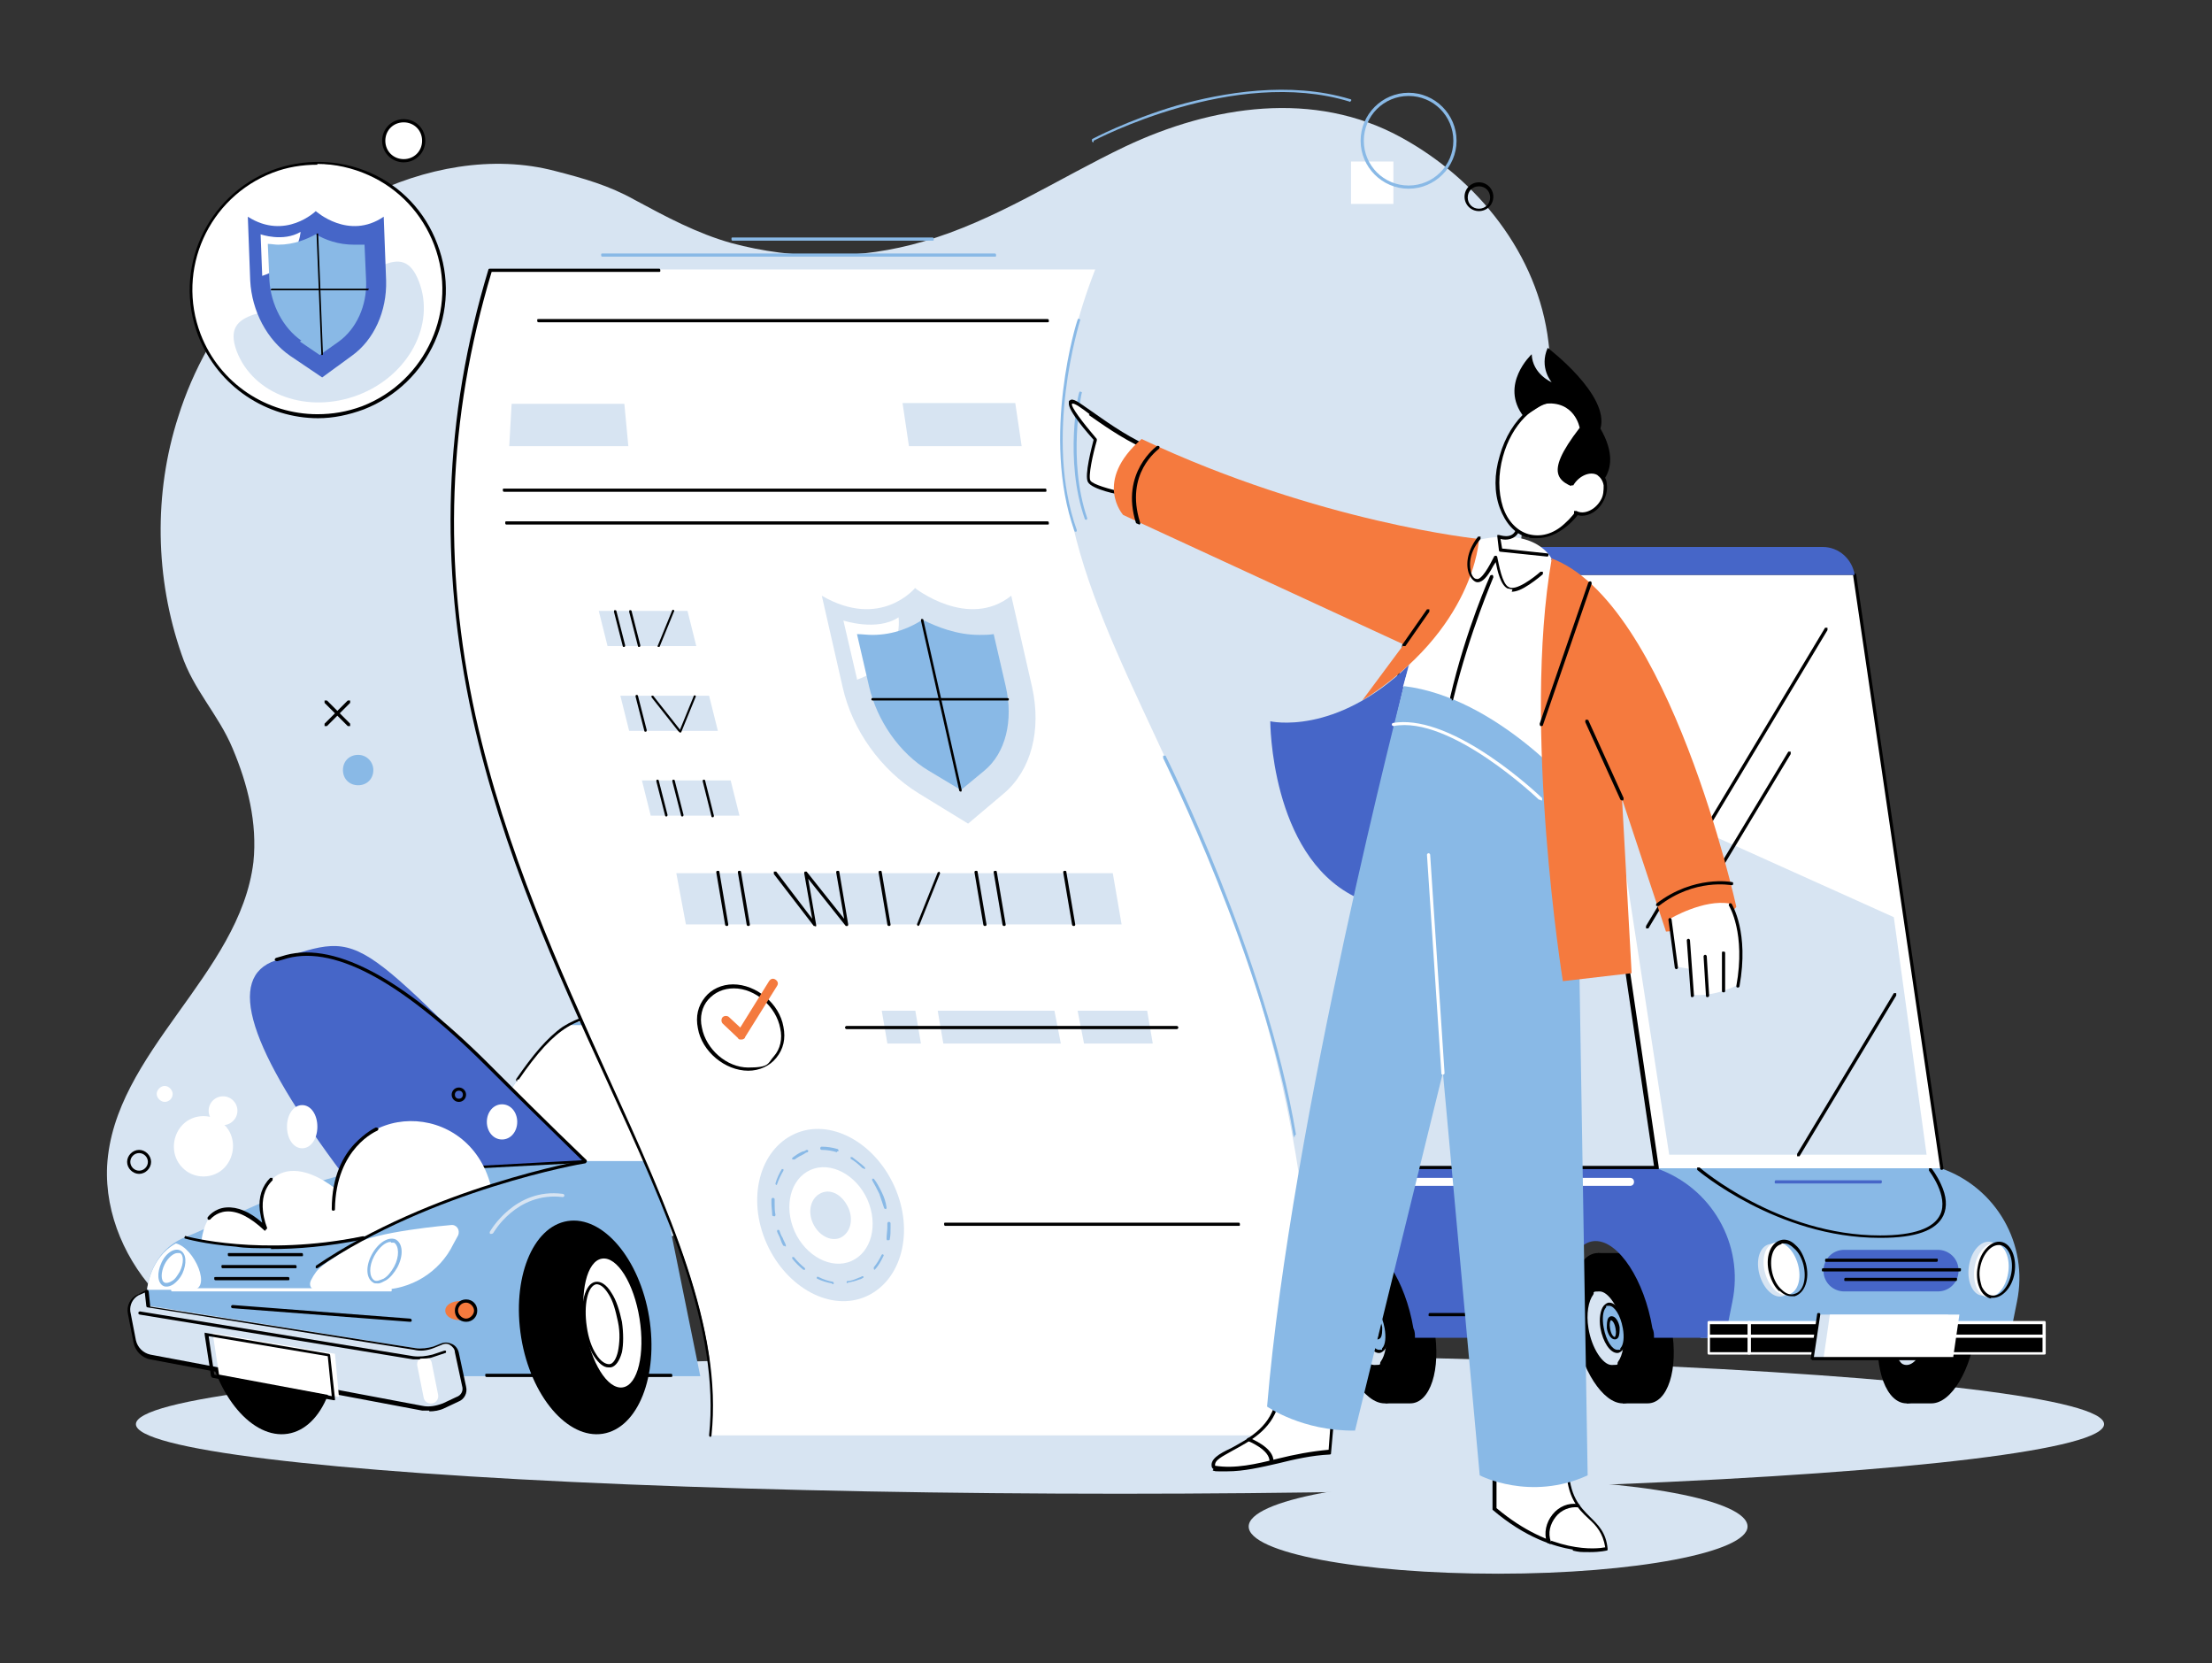 <?xml version="1.0" encoding="UTF-8"?>
<svg xmlns="http://www.w3.org/2000/svg" id="_1" data-name="1" version="1.1" viewBox="0 0 276.7 208">
  <rect x="0" y="0" width="276.7" height="208" fill="#333333" stroke="none"/>
  <defs>
    <style>
      .cls-1 {
        fill: #f47a3e;
      }

      .cls-1, .cls-2, .cls-3, .cls-4, .cls-5, .cls-6, .cls-7, .cls-8 {
        stroke-width: 0px;
      }

      .cls-2 {
        fill: none;
      }

      .cls-3 {
        fill: #89b9e6;
      }

      .cls-4 {
        fill: #f57a3e;
      }

      .cls-5 {
        fill: #000;
      }

      .cls-6 {
        fill: #d7e4f2;
      }

      .cls-7 {
        fill: #fff;
      }

      .cls-9 {
        display: none;
      }

      .cls-8 {
        fill: #4666c8;
      }
    </style>
  </defs>
  <g id="_23" data-name="23">
    <rect class="cls-2" width="276.7" height="208"></rect>
    <g>
      <ellipse class="cls-6" cx="140.1" cy="178.1" rx="123.1" ry="8.7"></ellipse>
      <path class="cls-6" d="M218.6,190.9c0,3.2-14,5.9-31.2,5.9s-31.2-2.6-31.2-5.9,14-5.9,31.2-5.9,31.2,2.6,31.2,5.9Z"></path>
    </g>
    <path class="cls-6" d="M191.9,135.6c4-9.7,5-22.1,3-32.3-1.2-6-3-11.8-4.1-17.8-1.3-7.4-1.2-15,.1-22.3.7-3.8,2.2-7.3,3-11,.7-2.9.1-6.5-.2-9.4-1.3-11-8.9-20.4-18.4-25.6-10.9-6-23.7-4-34.5,1.1-8.4,4-16.3,9.3-25.3,11.9-7.8,2.3-16.2,2.3-24,.2-4.3-1.2-8.2-3.3-12.1-5.4-3.2-1.8-6.4-2.7-9.9-3.6-7.9-2.1-16.5-.4-23.7,3.2-11.1,5.6-19.8,15.7-23.5,27.5-3.1,9.6-2.9,20.2.4,29.7,1.5,4.5,4.6,7.5,6.4,11.8,1.9,4.5,3.1,9.3,2.6,14.2-1.7,14.1-17.5,23.8-18.3,38-.3,6.1,2.4,12.1,6.6,16.4,8.8,9.1,22.8,8.6,33.9,4.9,7.6-2.5,14.7-6.3,22-9.4,14.4-6.1,30-9.3,45.6-9.7,7.9-.2,15.9.3,23.7,1.6,8.2,1.3,15.6,3.1,24,1.9,9.5-1.4,18.8-6.7,22.5-15.8Z"></path>
    <g>
      <g>
        <g>
          <path class="cls-7" d="M54.5,30.6c-3.1-8.2-12.3-12.2-20.4-9.1s-12.2,12.3-9.1,20.4c3.1,8.2,12.3,12.2,20.4,9.1,8.2-3.1,12.2-12.3,9.1-20.4Z"></path>
          <path class="cls-5" d="M39.8,52.3c-6.4,0-12.5-3.9-15-10.3-3.2-8.3,1-17.5,9.2-20.7,4-1.5,8.4-1.4,12.3.3,3.9,1.7,6.9,4.9,8.4,8.9,3.2,8.3-1,17.5-9.2,20.7-1.9.7-3.8,1.1-5.7,1.1ZM39.7,20.6c-1.9,0-3.8.3-5.6,1-8,3.1-12.1,12.1-9,20.2,2.4,6.2,8.3,10,14.6,10,1.9,0,3.7-.3,5.6-1,8-3.1,12.1-12.1,9-20.2-1.5-3.9-4.4-7-8.2-8.7-2-.9-4.2-1.4-6.4-1.4Z"></path>
        </g>
        <path class="cls-6" d="M52.4,35.2c-2.1-5.5-6-.5-12.3,1.9-6.3,2.4-12.5,1.3-10.5,6.8,2.1,5.5,8.9,7.9,15.2,5.5,6.3-2.4,9.7-8.8,7.6-14.2Z"></path>
        <g>
          <path class="cls-8" d="M39.5,26.4s-3.8,3.7-8.5.7l.3,8c.2,3.8,2.1,7.4,5,9.4l4,2.7,3.7-2.7c2.8-2,4.4-5.6,4.3-9.4l-.3-8c-4.4,3-8.5-.7-8.5-.7Z"></path>
          <path class="cls-7" d="M32.8,34.5l-.2-5.2s2.8,1,5-.3c0,0-.2,4-4.8,5.5Z"></path>
          <path class="cls-3" d="M37.7,42.6c-2.3-1.6-3.8-4.5-4-7.5l-.2-4.6c.4,0,.9.1,1.3.1h0c2,0,3.6-.7,4.7-1.3,1.2.7,2.8,1.3,4.8,1.3.4,0,.9,0,1.3,0l.2,4.6c.1,3-1.2,5.9-3.4,7.5l-2.4,1.7-2.5-1.7Z"></path>
          <path class="cls-5" d="M40.2,44.4c0,0,0,0,0,0l-.6-15.1c0,0,0-.1.1-.1,0,0,.1,0,.1,0l.6,15.1c0,0,0,.1-.1.1,0,0,0,0,0,0Z"></path>
          <path class="cls-5" d="M46,36.3h-12.1c0,0-.1,0,0-.1,0,0,0-.1.1-.1h12.1c0,0,.1,0,0,.1,0,0,0,.1-.1.1Z"></path>
        </g>
      </g>
      <g>
        <rect class="cls-7" x="169" y="20.2" width="5.3" height="5.3"></rect>
        <g>
          <path class="cls-5" d="M40.7,90.8c0,0-.1,0-.1,0,0,0,0-.2,0-.3l2.9-2.9c0,0,.2,0,.3,0,0,0,0,.2,0,.3l-2.9,2.9s0,0-.1,0Z"></path>
          <path class="cls-5" d="M43.6,90.8c0,0-.1,0-.1,0l-2.9-2.9c0,0,0-.2,0-.3,0,0,.2,0,.3,0l2.9,2.9c0,0,0,.2,0,.3,0,0,0,0-.1,0Z"></path>
        </g>
        <path class="cls-3" d="M176.2,23.6c-3.3,0-6-2.7-6-6s2.7-6,6-6,6,2.7,6,6-2.7,6-6,6ZM176.2,12c-3.1,0-5.6,2.5-5.6,5.6s2.5,5.6,5.6,5.6,5.6-2.5,5.6-5.6-2.5-5.6-5.6-5.6Z"></path>
        <path class="cls-5" d="M185,26.4c-1,0-1.8-.8-1.8-1.8s.8-1.8,1.8-1.8,1.8.8,1.8,1.8-.8,1.8-1.8,1.8ZM185,23.3c-.8,0-1.4.6-1.4,1.4s.6,1.4,1.4,1.4,1.4-.6,1.4-1.4-.6-1.4-1.4-1.4Z"></path>
        <path class="cls-3" d="M46.7,96.3c0-1-.8-1.9-1.9-1.9s-1.9.8-1.9,1.9.8,1.9,1.9,1.9,1.9-.8,1.9-1.9Z"></path>
        <path class="cls-3" d="M136.8,17.8c0,0-.1,0-.2-.1,0,0,0-.2,0-.3,0,0,4.5-2.4,10.6-4.2,5.7-1.6,14.1-3.1,21.7-.8.1,0,.2.1.1.2s-.1.2-.2.1c-14.4-4.4-31.8,4.8-32,4.9,0,0,0,0,0,0Z"></path>
        <g>
          <path class="cls-7" d="M53,17.6c0-1.4-1.1-2.5-2.5-2.5s-2.5,1.1-2.5,2.5,1.1,2.5,2.5,2.5,2.5-1.1,2.5-2.5Z"></path>
          <path class="cls-5" d="M50.5,20.3c-1.5,0-2.7-1.2-2.7-2.7s1.2-2.7,2.7-2.7,2.7,1.2,2.7,2.7-1.2,2.7-2.7,2.7ZM50.5,15.3c-1.3,0-2.3,1-2.3,2.3s1,2.3,2.3,2.3,2.3-1,2.3-2.3-1-2.3-2.3-2.3Z"></path>
        </g>
      </g>
    </g>
    <g>
      <g>
        <path class="cls-5" d="M238.1,166.1c.3-2.7,1.1-5.1,2.2-6.8l.3-2.6h3.1c2.5,0,4.1,4.2,3.5,9.4-.6,5.2-3.1,9.4-5.6,9.4h-3.1l.3-2.6c-.7-1.7-1-4.1-.7-6.8Z"></path>
        <path class="cls-5" d="M235,166.1c-.6,5.2,1,9.4,3.5,9.4s5-4.2,5.6-9.4c.6-5.2-1-9.4-3.5-9.4s-5,4.2-5.6,9.4Z"></path>
        <g>
          <path class="cls-6" d="M236.7,166.1c-.3,2.6.5,4.8,1.8,4.8s2.6-2.1,2.8-4.8c.3-2.6-.5-4.8-1.8-4.8s-2.6,2.1-2.8,4.8Z"></path>
          <path class="cls-5" d="M237.4,170.5c-.8-.8-1.1-2.6-.9-4.5h0c.3-2.8,1.6-5,3-5s.8.2,1.1.5c.8.8,1.1,2.6.9,4.5-.3,2.8-1.6,5-3,5s-.8-.2-1.1-.5ZM236.9,166.1c-.2,1.8.1,3.4.8,4.2.2.3.5.4.8.4,1.2,0,2.4-2.1,2.7-4.6.2-1.8-.1-3.4-.8-4.2-.2-.3-.5-.4-.8-.4-1.2,0-2.4,2.1-2.7,4.6Z"></path>
        </g>
        <g>
          <path class="cls-3" d="M238.5,166.1c-.2,1.6.3,3,1.1,3s1.6-1.3,1.8-3-.3-3-1.1-3-1.6,1.3-1.8,3Z"></path>
          <path class="cls-5" d="M238.9,168.9c-.5-.5-.7-1.6-.6-2.8h0c.2-1.8,1-3.1,1.9-3.1s.5.1.7.4c.5.5.7,1.6.6,2.8-.2,1.8-1,3.1-1.9,3.1s-.5-.1-.7-.4ZM238.7,166.1h0c-.1,1.1,0,2.1.5,2.5.1.2.3.2.4.2.6,0,1.4-1.1,1.6-2.8.1-1.1,0-2.1-.5-2.5-.1-.2-.3-.2-.4-.2-.6,0-1.4,1.1-1.6,2.8Z"></path>
        </g>
        <g>
          <path class="cls-3" d="M239.3,166.1c0,.7.1,1.2.5,1.2s.7-.5.7-1.2-.1-1.2-.5-1.2-.7.5-.7,1.2Z"></path>
          <path class="cls-5" d="M239.4,167.3c-.2-.2-.3-.7-.3-1.3h0c0-.8.5-1.4.9-1.4s.3,0,.4.2c.2.2.3.7.3,1.3,0,.8-.5,1.4-.9,1.4s-.3,0-.4-.2ZM239.5,166.1h0c0,.5,0,.8.2,1,0,0,0,0,.1,0,.2,0,.5-.4.5-1.1,0-.5,0-.8-.2-1,0,0,0,0-.1,0-.2,0-.5.4-.5,1.1Z"></path>
        </g>
      </g>
      <path class="cls-3" d="M207.4,146.1h35.4c6.9,2.4,11,9.5,9.5,16.7l-.9,4.5h-38.7c0-.4,0-.8-.2-1.2-.8-4.6-2.8-8.6-5.1-10.1v-9.9Z"></path>
      <path class="cls-8" d="M222.2,148h13c.1,0,.2,0,.2-.2s0-.2-.2-.2h-13c-.1,0-.2,0-.2.2s0,.2.2.2Z"></path>
      <path class="cls-5" d="M200,166.1c-.4-2.7-.3-5.1.3-6.8l-.4-2.6h3.1c2.5,0,5.3,4.2,6.1,9.4.9,5.2-.5,9.4-3,9.4h-3.1l-.4-2.6c-1.2-1.7-2.1-4.1-2.6-6.8Z"></path>
      <path class="cls-5" d="M170.3,166.1c-.4-2.7-.3-5.1.3-6.8l-.4-2.6h3.1c2.5,0,5.3,4.2,6.1,9.4.9,5.2-.5,9.4-3,9.4h-3.1l-.4-2.6c-1.2-1.7-2.1-4.1-2.6-6.8Z"></path>
      <path class="cls-8" d="M165.2,146.1h42c6.9,2.4,11,9.5,9.5,16.7l-.9,4.5h-8.9c0-.4,0-.8-.2-1.2-1-6-4.2-10.9-7.1-10.9s-4.5,4.9-3.5,10.9c0,.4.1.8.2,1.2h-19.3c0-.4,0-.8-.2-1.2-1-5.9-4.1-10.7-7-10.7s-3.9,3.3-3.7,7.9c-2-2.1-3.4-4.8-3.8-7.9l-.8-7.2,3.6-2.1Z"></path>
      <path class="cls-7" d="M166.4,148.3h37.5c.3,0,.5-.2.5-.5h0c0-.3-.2-.5-.5-.5h-37.5c-.3,0-.5.2-.5.5h0c0,.3.2.5.5.5Z"></path>
      <polygon class="cls-7" points="207.3 146.1 242.9 146.1 232 71.9 196.3 71.9 207.3 146.1"></polygon>
      <path class="cls-5" d="M242.9,146.3s0,0,0,0c.1,0,.2-.1.2-.2l-10.9-74.2c0-.1-.1-.2-.2-.2-.1,0-.2.1-.2.2l10.9,74.2c0,0,0,.2.2.2Z"></path>
      <path class="cls-8" d="M180.9,68.4c-2,0-3.7,1.5-4,3.5h55.1c-.3-2-2-3.5-4-3.5h-47.1Z"></path>
      <polygon class="cls-6" points="236.9 114.7 201.8 98.9 208.8 144.4 241 144.4 236.9 114.7"></polygon>
      <g>
        <polygon class="cls-6" points="165.2 146.1 207.2 146.1 196.3 71.9 176.9 71.9 165.2 146.1"></polygon>
        <path class="cls-5" d="M165.1,146.2s0,0,0-.2l11.7-74.2c0,0,0-.2.2-.2h19.4c0,0,.2,0,.2.2l10.9,74.2c0,0,0,.1,0,.2,0,0,0,0-.1,0h-42c0,0-.1,0-.1,0ZM196.1,72h-19.1l-11.6,73.8h41.5l-10.9-73.8Z"></path>
      </g>
      <polygon class="cls-7" points="194.8 74.6 197.9 97.3 176.9 85.1 178.7 74.6 194.8 74.6"></polygon>
      <g>
        <rect class="cls-8" x="215.7" y="165.8" width="36.2" height="1.4" transform="translate(467.6 333.1) rotate(180)"></rect>
        <path class="cls-5" d="M215.5,167.3v-1.4c0-.1,0-.2.2-.2h36.2c.1,0,.2,0,.2.2v1.4c0,.1,0,.2-.2.2h-36.2c-.1,0-.2,0-.2-.2ZM251.7,166h-35.8v1.1h35.8v-1.1Z"></path>
      </g>
      <g>
        <g>
          <rect class="cls-5" x="218.8" y="165.4" width="36.9" height="3.8" transform="translate(474.5 334.6) rotate(180)"></rect>
          <path class="cls-7" d="M218.6,169.2v-3.8c0-.1,0-.2.2-.2h36.9c.1,0,.2,0,.2.2v3.8c0,.1,0,.2-.2.2h-36.9c-.1,0-.2,0-.2-.2ZM255.5,165.6h-36.5v3.5h36.5v-3.5Z"></path>
        </g>
        <g>
          <rect class="cls-5" x="213.8" y="165.4" width="5" height="3.8" transform="translate(432.5 334.6) rotate(180)"></rect>
          <path class="cls-7" d="M213.6,169.2v-3.8c0-.1,0-.2.2-.2h5c.1,0,.2,0,.2.2v3.8c0,.1,0,.2-.2.2h-5c-.1,0-.2,0-.2-.2ZM218.6,165.6h-4.7v3.5h4.7v-3.5Z"></path>
        </g>
        <path class="cls-7" d="M213.8,167.3h41.9c.1,0,.2,0,.2-.2s0-.2-.2-.2h-41.9c-.1,0-.2,0-.2.2s0,.2.2.2Z"></path>
      </g>
      <polygon class="cls-6" points="226.7 169.9 242.9 169.9 243.7 164.4 227.5 164.4 226.7 169.9"></polygon>
      <polygon class="cls-7" points="228.1 169.9 244.3 169.9 245.1 164.4 228.9 164.4 228.1 169.9"></polygon>
      <path class="cls-5" d="M226.7,170.1h17.5c.1,0,.2,0,.2-.2s0-.2-.2-.2h-17.3l.8-5.3c0-.1,0-.2-.2-.2-.1,0-.2,0-.2.2l-.8,5.5c0,0,0,.1,0,.1,0,0,0,0,.1,0Z"></path>
      <g>
        <path class="cls-5" d="M167.1,166.1c.9,5.2,3.6,9.4,6.1,9.4s3.9-4.2,3-9.4c-.9-5.2-3.6-9.4-6.1-9.4s-3.9,4.2-3,9.4Z"></path>
        <g>
          <path class="cls-6" d="M168.8,166.1c.4,2.6,1.8,4.8,3.1,4.8s2-2.1,1.5-4.8-1.8-4.8-3.1-4.8-2,2.1-1.5,4.8Z"></path>
          <path class="cls-5" d="M168.7,166.1h0c-.3-1.9,0-3.6.6-4.5.3-.3.7-.5,1.1-.5,1.4,0,2.8,2.2,3.3,4.9.3,1.9,0,3.6-.6,4.5-.3.3-.7.5-1.1.5-1.4,0-2.8-2.2-3.3-4.9ZM169.6,161.9c-.6.8-.9,2.4-.6,4.2.4,2.5,1.8,4.6,2.9,4.6s.6-.1.8-.4c.6-.8.9-2.4.6-4.2-.4-2.5-1.8-4.6-2.9-4.6s-.6.1-.8.4ZM168.8,166.1h0,0Z"></path>
        </g>
        <g>
          <path class="cls-3" d="M170.6,166.1c.3,1.6,1.1,3,1.9,3s1.2-1.3.9-3c-.3-1.6-1.1-3-1.9-3s-1.2,1.3-.9,3Z"></path>
          <path class="cls-5" d="M170.4,166.1h0c-.2-1.2,0-2.3.4-2.8.2-.2.4-.4.7-.4.9,0,1.8,1.4,2.1,3.1.2,1.2,0,2.3-.4,2.8-.2.2-.4.4-.7.4-.9,0-1.8-1.4-2.1-3.1ZM171.1,163.5c-.4.4-.5,1.4-.3,2.5h0c.3,1.7,1.1,2.8,1.7,2.8s.3,0,.4-.2c.4-.4.5-1.4.3-2.5-.3-1.7-1.1-2.8-1.7-2.8s-.3,0-.4.2Z"></path>
        </g>
        <g>
          <path class="cls-3" d="M171.5,166.1c.1.7.5,1.2.8,1.2s.5-.5.4-1.2-.5-1.2-.8-1.2-.5.5-.4,1.2Z"></path>
          <path class="cls-5" d="M171.3,166.1h0c0-.5,0-1,.2-1.3.1-.1.2-.2.4-.2.5,0,.9.7,1,1.4,0,.5,0,1-.2,1.3-.1.1-.2.2-.4.2-.5,0-.9-.7-1-1.4ZM171.8,165.1c-.1.1-.2.5-.1,1,.1.7.4,1.1.6,1.1s0,0,0,0c.1-.1.2-.5.1-1-.1-.7-.4-1.1-.6-1.1s0,0,0,0ZM171.5,166.1h0,0Z"></path>
        </g>
      </g>
      <g>
        <path class="cls-5" d="M196.9,166.1c.9,5.2,3.6,9.4,6.1,9.4s3.9-4.2,3-9.4c-.9-5.2-3.6-9.4-6.1-9.4s-3.9,4.2-3,9.4Z"></path>
        <g>
          <path class="cls-6" d="M198.6,166.1c.4,2.6,1.8,4.8,3.1,4.8s2-2.1,1.5-4.8c-.4-2.6-1.8-4.8-3.1-4.8s-2,2.1-1.5,4.8Z"></path>
          <path class="cls-5" d="M198.4,166.1h0c-.3-1.9,0-3.6.6-4.5.3-.3.7-.5,1.1-.5,1.4,0,2.8,2.2,3.3,4.9.3,1.9,0,3.6-.6,4.5-.3.3-.7.5-1.1.5-1.4,0-2.8-2.2-3.3-4.9ZM199.3,161.9c-.6.8-.9,2.4-.6,4.2.4,2.5,1.8,4.6,2.9,4.6s.6-.1.8-.4c.6-.8.9-2.4.6-4.2-.4-2.5-1.8-4.6-2.9-4.6s-.6.1-.8.4ZM198.6,166.1h0,0Z"></path>
        </g>
        <g>
          <path class="cls-3" d="M200.4,166.1c.3,1.6,1.1,3,1.9,3s1.2-1.3.9-3c-.3-1.6-1.1-3-1.9-3s-1.2,1.3-.9,3Z"></path>
          <path class="cls-5" d="M200.2,166.1h0c-.2-1.2,0-2.3.4-2.8.2-.2.4-.4.7-.4.9,0,1.8,1.4,2.1,3.1.2,1.2,0,2.3-.4,2.8-.2.2-.4.4-.7.4-.9,0-1.8-1.4-2.1-3.1ZM200.9,163.5c-.4.4-.5,1.4-.3,2.5.3,1.7,1.1,2.8,1.7,2.8s.3,0,.4-.2c.4-.4.5-1.4.3-2.5-.3-1.7-1.1-2.8-1.7-2.8s-.3,0-.4.2ZM200.4,166.1h0,0Z"></path>
        </g>
        <g>
          <path class="cls-3" d="M201.2,166.1c.1.7.5,1.2.8,1.2s.5-.5.4-1.2c-.1-.7-.5-1.2-.8-1.2s-.5.5-.4,1.2Z"></path>
          <path class="cls-5" d="M201,166.1h0c0-.5,0-1,.2-1.3.1-.1.2-.2.4-.2.5,0,.9.7,1,1.4,0,.5,0,1-.2,1.3-.1.1-.2.2-.4.2-.5,0-.9-.7-1-1.4ZM201.5,165.1c-.1.1-.2.5-.1,1h0c.1.7.4,1.1.6,1.1s0,0,0,0c.1-.1.2-.5.1-1-.1-.7-.4-1.1-.6-1.1s0,0,0,0ZM201.2,166.1h0,0Z"></path>
        </g>
      </g>
      <path class="cls-5" d="M178.9,164.6h15.3c.1,0,.2,0,.2-.2s0-.2-.2-.2h-15.3c-.1,0-.2,0-.2.2s0,.2.2.2Z"></path>
      <path class="cls-8" d="M230.7,161.5h11.7c1.5,0,2.6-1.2,2.6-2.6h0c0-1.5-1.2-2.6-2.6-2.6h-11.7c-1.5,0-2.6,1.2-2.6,2.6h0c0,1.5,1.2,2.6,2.6,2.6Z"></path>
      <path class="cls-5" d="M228.5,157.8h13.7c.1,0,.2,0,.2-.2s0-.2-.2-.2h-13.7c-.1,0-.2,0-.2.2s0,.2.2.2Z"></path>
      <path class="cls-5" d="M230.9,160.2h13.7c.1,0,.2,0,.2-.2s0-.2-.2-.2h-13.7c-.1,0-.2,0-.2.2s0,.2.2.2Z"></path>
      <path class="cls-5" d="M228.1,159h17c.1,0,.2,0,.2-.2s0-.2-.2-.2h-17c-.1,0-.2,0-.2.2s0,.2.2.2Z"></path>
      <g>
        <path class="cls-6" d="M220.1,159.4c.5,1.8,1.8,3,2.9,2.7,1.2-.3,1.7-2,1.2-3.8-.5-1.8-1.8-3-2.9-2.7-1.2.3-1.7,2-1.2,3.8Z"></path>
        <path class="cls-7" d="M220.8,159.2c.5,1.8,1.8,3,2.9,2.7,1.2-.3,1.7-2,1.2-3.8-.5-1.8-1.8-3-2.9-2.7-1.2.3-1.7,2-1.2,3.8Z"></path>
        <path class="cls-5" d="M222.6,161.5c-.6-.5-1-1.3-1.3-2.3h0c-.5-1.9.1-3.7,1.4-4.1.6-.2,1.3,0,1.9.6.6.5,1,1.3,1.3,2.3.5,1.9-.1,3.7-1.4,4.1-.1,0-.3,0-.4,0-.5,0-1-.2-1.5-.7ZM222.8,155.6c-1.1.3-1.5,1.9-1.1,3.6.2.8.6,1.6,1.2,2.1.5.5,1.1.7,1.6.5,1.1-.3,1.5-1.9,1.1-3.6-.2-.8-.6-1.6-1.2-2.1-.4-.4-.8-.6-1.2-.6s-.2,0-.3,0ZM221.5,159.2h0,0Z"></path>
      </g>
      <g>
        <path class="cls-6" d="M246.3,158.3c-.3,1.8.4,3.5,1.5,3.7s2.4-1.1,2.7-3c.3-1.8-.4-3.5-1.5-3.7-1.2-.2-2.4,1.1-2.7,3Z"></path>
        <path class="cls-7" d="M247,158.5c-.3,1.8.4,3.5,1.5,3.7,1.2.2,2.4-1.1,2.7-3,.3-1.8-.4-3.5-1.5-3.7-1.2-.2-2.4,1.1-2.7,3Z"></path>
        <path class="cls-5" d="M249.1,162.4c-.6-.1-1.2-.6-1.5-1.4-.3-.7-.4-1.7-.2-2.6h0c.3-1.9,1.7-3.3,2.9-3.1,1.3.2,2,2,1.7,3.9-.3,1.8-1.5,3.1-2.7,3.1s-.2,0-.3,0ZM247.7,158.5h0c-.2.9,0,1.7.2,2.4.3.6.7,1,1.2,1.1,1.1.2,2.2-1.1,2.5-2.8.3-1.7-.3-3.3-1.4-3.5,0,0-.1,0-.2,0-1,0-2,1.2-2.3,2.8Z"></path>
      </g>
      <path class="cls-5" d="M235.3,154.8c4.3,0,6.9-.9,7.8-2.8.5-1.1.4-2.4-.3-3.9-.5-1.1-1.1-1.9-1.2-2,0,0-.2,0-.3,0,0,0,0,.2,0,.3,0,0,2.5,3.2,1.4,5.5-.8,1.7-3.3,2.6-7.5,2.6-12.7,0-22.5-8.4-22.6-8.5,0,0-.2,0-.3,0,0,0,0,.2,0,.3,0,0,10,8.5,22.8,8.5Z"></path>
      <path class="cls-5" d="M186.2,164c.1,0,.2,0,.2-.2l.3-91.9c0-.1,0-.2-.2-.2h0c-.1,0-.2,0-.2.2l-.3,91.9c0,.1,0,.2.2.2h0Z"></path>
      <path class="cls-5" d="M206,116.1c0,0,.1,0,.2,0l22.4-37.3c0,0,0-.2,0-.3,0,0-.2,0-.3,0l-22.4,37.3c0,0,0,.2,0,.3,0,0,0,0,0,0Z"></path>
      <path class="cls-5" d="M211.7,114.4c0,0,.1,0,.2,0l12.1-20.1c0,0,0-.2,0-.3,0,0-.2,0-.3,0l-12.1,20.1c0,0,0,.2,0,.3,0,0,0,0,0,0Z"></path>
      <path class="cls-5" d="M224.9,144.6c0,0,.1,0,.2,0l12.1-20.1c0,0,0-.2,0-.3,0,0-.2,0-.3,0l-12.1,20.1c0,0,0,.2,0,.3,0,0,0,0,0,0Z"></path>
      <path class="cls-5" d="M182.2,152.1v-2.6c0-.1,0-.2.2-.2h5c.1,0,.2,0,.2.2v2.6c0,.1,0,.2-.2.2h-5c-.1,0-.2,0-.2-.2ZM187.2,149.7h-4.6v2.2h4.6v-2.2Z"></path>
    </g>
    <g>
      <path class="cls-5" d="M41.8,164.7c1.2,7.4-1.4,13.9-5.8,14.6-4.4.7-9-4.7-10.2-12-1.2-7.4,1.4-13.9,5.8-14.6,4.4-.7,9,4.7,10.2,12Z"></path>
      <path class="cls-3" d="M18.6,163.4l-.2-2.1s.3-4.8,4.8-6.6c6.7-2.6,17-9.6,34.9-9.6,9.9-15.1,11-18.3,20.3-18.3l9.2,45.3h-34.9l-34.2-8.6Z"></path>
      <path class="cls-5" d="M83.9,172.2h-23c-.1,0-.2,0-.2-.2s0-.2.2-.2h23c.1,0,.2,0,.2.2s0,.2-.2.2Z"></path>
      <path class="cls-7" d="M53.5,145.2h28.8c0,0-3.8-18.5-3.8-18.5-9.3,0-10.5,3.3-20.3,18.3-1.6,0-3.1,0-4.6.2Z"></path>
      <path class="cls-3" d="M78.6,128.2h-7c-.1,0-.2,0-.2-.2s0-.2.2-.2h7c.1,0,.2,0,.2.2s0,.2-.2.2Z"></path>
      <path class="cls-5" d="M64.7,135.2s0,0-.1,0c0,0-.1-.2,0-.3,2-2.9,3.8-5.1,5.8-6.5,1.9-1.2,4-1.8,7.2-1.9.1,0,.2,0,.2.2,0,.1,0,.2-.2.2-5.4.1-8,1.3-12.7,8.1,0,0-.1,0-.2,0Z"></path>
      <path class="cls-7" d="M22,155.5c-3.3,1.8-3.6,5.8-3.6,5.8h5.6c2.6,0,.3-5.3-2-5.8Z"></path>
      <g>
        <path class="cls-6" d="M18.4,161.3l-1.1.6c-.8.4-1.3,1.3-1.1,2.2l.7,3.6c.2,1,1,1.8,2,2l34,6.4c.9.2,1.8,0,2.7-.3l1.7-.8c.6-.3,1-1,.9-1.7l-.9-4.2c-.2-.9-1.1-1.4-2-1.1l-1,.4c-.7.3-1.5.3-2.3.2l-33.3-5.3-.2-2.1Z"></path>
        <path class="cls-5" d="M53.7,176.4c-.3,0-.6,0-.9,0l-34-6.4c-1.1-.2-1.9-1.1-2.1-2.1l-.7-3.6c-.2-1,.3-2,1.2-2.4l1.1-.6c0,0,.1,0,.2,0,0,0,0,0,.1.2l.2,1.9,33.2,5.2c.7.1,1.5,0,2.2-.2l1-.4c.5-.2,1-.1,1.4.1.4.2.7.6.8,1.1l.9,4.2c.2.8-.2,1.6-1,1.9l-1.7.8c-.6.3-1.3.4-1.9.4ZM18.2,161.6l-.9.4c-.7.4-1.1,1.2-1,2l.7,3.6c.2.9.9,1.6,1.8,1.8l34,6.4c.9.2,1.8,0,2.6-.3l1.7-.8c.6-.2.9-.8.7-1.4l-.9-4.2c0-.4-.3-.7-.6-.9-.3-.2-.7-.2-1.1,0l-1,.4c-.8.3-1.6.4-2.4.2l-33.3-5.3c0,0-.2,0-.2-.2l-.2-1.8Z"></path>
      </g>
      <path class="cls-7" d="M54.1,175.5h0c-.5.1-1-.2-1.1-.7l-.8-4c-.1-.5.2-1,.7-1.1h0c.5-.1,1,.2,1.1.7l.8,4c.1.5-.2,1-.7,1.1Z"></path>
      <polygon class="cls-7" points="26.6 166.7 27.4 171.9 42.4 174.7 41.9 169.3 26.6 166.7"></polygon>
      <path class="cls-5" d="M41.7,175.1s0,0,0,0l-15.1-2.8c0,0-.1,0-.2-.2l-.8-5.2c0,0,0-.1,0-.2s.1,0,.2,0l15.3,2.6c0,0,.2,0,.2.2l.6,5.4c0,0,0,.1,0,.2,0,0,0,0-.1,0ZM26.8,171.9l14.7,2.7-.5-5-14.9-2.5.7,4.8Z"></path>
      <path class="cls-5" d="M52.6,170c-.3,0-.6,0-.9,0l-34.2-5.6c-.1,0-.2-.1-.2-.2,0-.1.1-.2.2-.2l34.2,5.6c.8.1,1.6,0,2.4-.2l1.5-.5c.1,0,.2,0,.2.1,0,.1,0,.2-.1.2l-1.5.5c-.5.2-1.1.2-1.7.2Z"></path>
      <path class="cls-7" d="M39.4,161.3h8.1c3.9,0,7.5-2.2,9.2-5.7l.6-1.1c.3-.7-.2-1.4-.9-1.3,0,0-9.7.8-12.2,2.5-4.1,2.7-4.4,2.7-5.3,4.4-.3.6,0,1.2.6,1.2Z"></path>
      <path class="cls-5" d="M51.3,165.3s0,0,0,0l-22.2-1.7c-.1,0-.2-.1-.2-.2s.1-.2.2-.2l22.2,1.7c.1,0,.2.1.2.2,0,.1,0,.2-.2.2Z"></path>
      <g>
        <path class="cls-5" d="M81.2,164.7c1.2,7.4-1.4,13.9-5.8,14.6-4.4.7-9-4.7-10.2-12-1.2-7.4,1.4-13.9,5.8-14.6,4.4-.7,9,4.7,10.2,12Z"></path>
        <path class="cls-7" d="M80,164.9c.7,4.4-.2,8.3-2.1,8.6-1.9.3-4-3.1-4.7-7.5s.2-8.3,2.1-8.6c1.9-.3,4,3.1,4.7,7.5Z"></path>
        <path class="cls-5" d="M76.1,171c-.6,0-1.2-.5-1.8-1.4-.6-.9-1-2.2-1.3-3.6-.5-3,.2-5.5,1.5-5.7.7-.1,1.4.4,2,1.4.6.9,1,2.2,1.3,3.6.2,1.4.2,2.8,0,3.8-.3,1.1-.8,1.8-1.4,1.9,0,0-.1,0-.2,0ZM74.7,160.6s0,0-.1,0c-1.1.2-1.6,2.6-1.2,5.3.2,1.4.6,2.6,1.2,3.5.5.8,1.1,1.2,1.6,1.2.5,0,.9-.7,1.1-1.6.2-1,.3-2.3,0-3.7s-.6-2.6-1.2-3.5c-.5-.8-1-1.2-1.5-1.2Z"></path>
      </g>
      <path class="cls-6" d="M61.3,154.3s0,0,0,0c0,0-.1-.2,0-.3,0,0,3.1-5.5,9.1-4.7.1,0,.2.1.2.2,0,.1-.1.2-.2.2-5.8-.7-8.7,4.5-8.7,4.5,0,0-.1.1-.2.1Z"></path>
      <path class="cls-3" d="M47.2,160.5c-.2,0-.4,0-.5-.1-.9-.5-1-2-.2-3.5.8-1.5,2.1-2.3,3-1.9.9.5,1,2,.2,3.5-.4.7-.9,1.3-1.4,1.6-.4.2-.7.4-1,.4ZM48.9,155.3c-.7,0-1.5.7-2.1,1.8-.7,1.3-.6,2.6,0,3,.3.2.7,0,1.2-.2.5-.3.9-.8,1.3-1.5h0c.7-1.3.6-2.6,0-3-.1,0-.2,0-.4,0Z"></path>
      <path class="cls-3" d="M20.9,160.9c-.2,0-.3,0-.5-.1-.7-.4-.8-1.6-.2-2.9s1.7-1.9,2.4-1.5c.7.4.8,1.6.2,2.9h0c-.3.6-.7,1-1.1,1.3-.3.2-.6.3-.9.3ZM22.2,156.7c-.5,0-1.2.6-1.6,1.4-.5,1-.5,2.1,0,2.3.2.1.6,0,.9-.2.4-.2.7-.7,1-1.2h0c.5-1,.5-2.1,0-2.3,0,0-.2,0-.3,0Z"></path>
      <path class="cls-7" d="M48.8,161.5h-27.2c-.1,0-.2,0-.2-.2s0-.2.2-.2h27.2c.1,0,.2,0,.2.2s0,.2-.2.2Z"></path>
      <path class="cls-5" d="M36,160.1h-9c-.1,0-.2,0-.2-.2s0-.2.2-.2h9c.1,0,.2,0,.2.2s0,.2-.2.2Z"></path>
      <path class="cls-5" d="M36.9,158.6h-9c-.1,0-.2,0-.2-.2s0-.2.2-.2h9c.1,0,.2,0,.2.2s0,.2-.2.2Z"></path>
      <path class="cls-5" d="M37.7,157.1h-9c-.1,0-.2,0-.2-.2s0-.2.2-.2h9c.1,0,.2,0,.2.2s0,.2-.2.2Z"></path>
      <path class="cls-8" d="M43.1,146.9l30.1-1.6c-29.8-29-26.8-29.1-38.7-25.2q-9.4,3.1,8.5,26.9Z"></path>
      <path class="cls-5" d="M43.1,147.1c-.1,0-.2,0-.2-.2,0-.1,0-.2.2-.2l29.7-1.6c-4.8-4.7-8.9-8.7-12.1-11.9q-16.3-16.2-25.3-13.2l-.7.2c-.1,0-.2,0-.3-.1s0-.2.1-.3l.7-.2q9.3-3.1,25.8,13.3c3.3,3.3,7.4,7.4,12.4,12.2,0,0,0,.1,0,.2,0,0,0,.1-.2.1l-30.1,1.6s0,0,0,0Z"></path>
      <path class="cls-7" d="M41.9,148.6c-7.1-5.4-10.7.4-8.7,5.1,0,0-6.8-6.5-8,1.4,0,0,8.8,2.1,21.3-.7,0,0,7.6-4.1,14.9-6.1-2.8-10.9-17.6-10.8-19.5.3Z"></path>
      <path class="cls-5" d="M33.9,156.1c-1.7,0-3.2,0-4.4-.2-3.9-.3-6.3-1-6.3-1-.1,0-.2-.1-.1-.2,0-.1.1-.2.2-.1,0,0,9.4,2.6,22.1,0,.1,0,.2,0,.2.2,0,.1,0,.2-.2.2-4.4.9-8.3,1.2-11.5,1.2Z"></path>
      <path class="cls-7" d="M64.7,140.3c0,1.2-.8,2.2-1.9,2.2s-1.9-1-1.9-2.2.8-2.2,1.9-2.2,1.9,1,1.9,2.2Z"></path>
      <path class="cls-7" d="M39.7,140.9c0,1.5-.8,2.7-1.9,2.7s-1.9-1.2-1.9-2.7.8-2.7,1.9-2.7,1.9,1.2,1.9,2.7Z"></path>
      <path class="cls-7" d="M28.1,140.7c1.4,1.4,1.4,3.8,0,5.3s-3.9,1.5-5.3,0c-1.4-1.4-1.4-3.8,0-5.3s3.9-1.5,5.3,0Z"></path>
      <circle class="cls-7" cx="27.9" cy="138.9" r="1.8"></circle>
      <path class="cls-7" d="M21.6,136.8c0,.6-.5,1-1,1s-1-.5-1-1,.5-1,1-1,1,.5,1,1Z"></path>
      <path class="cls-5" d="M17.4,146.8c-.8,0-1.5-.7-1.5-1.5s.7-1.5,1.5-1.5,1.5.7,1.5,1.5-.7,1.5-1.5,1.5ZM17.4,144.2c-.6,0-1.1.5-1.1,1.1s.5,1.1,1.1,1.1,1.1-.5,1.1-1.1-.5-1.1-1.1-1.1Z"></path>
      <path class="cls-5" d="M41.7,151.4h0c-.1,0-.2,0-.2-.2,0-4.2,1.5-6.7,2.8-8.1,1.4-1.5,2.7-2.1,2.7-2.1.1,0,.2,0,.3.1s0,.2-.1.3c0,0-5.2,2.1-5.3,9.8,0,.1,0,.2-.2.2Z"></path>
      <path class="cls-5" d="M39.7,158.6c0,0-.1,0-.2,0,0,0,0-.2,0-.3,14.4-9.8,33.4-13.2,33.6-13.2.1,0,.2,0,.2.2,0,.1,0,.2-.2.2-.2,0-19,3.3-33.4,13.1,0,0,0,0-.1,0Z"></path>
      <path class="cls-5" d="M57.4,137.8c-.5,0-.9-.4-.9-.9s.4-.9.9-.9.9.4.9.9-.4.9-.9.9ZM57.4,136.4c-.3,0-.5.2-.5.5s.2.5.5.5.5-.2.5-.5-.2-.5-.5-.5Z"></path>
      <path class="cls-1" d="M59.5,163.9c0,.7-.8,1.2-1.9,1.2s-1.9-.5-1.9-1.2.8-1.2,1.9-1.2,1.9.5,1.9,1.2Z"></path>
      <path class="cls-5" d="M58.3,165.3c-.8,0-1.4-.6-1.4-1.4s.6-1.4,1.4-1.4,1.4.6,1.4,1.4-.6,1.4-1.4,1.4ZM58.3,162.9c-.6,0-1,.5-1,1s.5,1,1,1,1-.5,1-1-.5-1-1-1Z"></path>
      <path class="cls-5" d="M33.2,153.9s0,0-.1,0c-1.8-1.7-3.4-2.5-4.8-2.4-1.3.1-2,1-2,1,0,0-.2.1-.3,0,0,0-.1-.2,0-.3,0,0,.8-1.1,2.3-1.2,1.4-.1,2.9.5,4.5,1.9-.1-.4-.2-.9-.3-1.5-.2-1.7.3-3.1,1.3-4.1,0,0,.2,0,.3,0,0,0,0,.2,0,.3-2.3,2.2-.7,5.9-.7,5.9,0,0,0,.2,0,.2,0,0,0,0-.1,0Z"></path>
    </g>
    <g>
      <path class="cls-7" d="M164.6,179.5c1.2-85.4-45.7-99.4-27.6-145.8H61.4c-20.3,67,31.2,111,27.6,145.8h75.7Z"></path>
      <path class="cls-5" d="M88.9,179.7s0,0,0,0c-.1,0-.2-.1-.2-.2,1.4-13.3-5.2-27.8-12.9-44.6-6.1-13.3-13-28.5-16.7-45.2-4.2-19.2-3.6-37.5,2-56,0,0,0-.1.2-.1h21.1c.1,0,.2,0,.2.2s0,.2-.2.2h-20.9c-5.5,18.3-6.2,36.5-2,55.6,3.7,16.7,10.6,31.8,16.6,45.1,7.7,16.9,14.3,31.5,12.9,44.8,0,0,0,.2-.2.2Z"></path>
      <path class="cls-5" d="M131,40.3h-63.6c-.1,0-.2,0-.2-.2s0-.2.2-.2h63.6c.1,0,.2,0,.2.2s0,.2-.2.2Z"></path>
      <path class="cls-5" d="M131,65.6H63.4c-.1,0-.2,0-.2-.2s0-.2.2-.2h67.6c.1,0,.2,0,.2.2s0,.2-.2.2Z"></path>
      <path class="cls-5" d="M130.6,61.5H63.1c-.1,0-.2,0-.2-.2s0-.2.2-.2h67.6c.1,0,.2,0,.2.2s0,.2-.2.2Z"></path>
      <polygon class="cls-6" points="127.8 55.8 113.7 55.8 112.9 50.4 127 50.4 127.8 55.8"></polygon>
      <polygon class="cls-6" points="78.6 55.8 63.7 55.8 64 50.5 78.1 50.5 78.6 55.8"></polygon>
      <g>
        <polygon class="cls-6" points="87.1 80.8 76 80.8 74.9 76.4 86 76.4 87.1 80.8"></polygon>
        <path class="cls-5" d="M78,80.9c0,0-.1,0-.1-.1l-1.1-4.3c0,0,0-.2.1-.2,0,0,.2,0,.2.1l1.1,4.3c0,0,0,.2-.1.2,0,0,0,0,0,0Z"></path>
        <path class="cls-5" d="M79.9,80.9c0,0-.1,0-.1-.1l-1.1-4.3c0,0,0-.2.1-.2,0,0,.2,0,.2.1l1.1,4.3c0,0,0,.2-.1.2,0,0,0,0,0,0Z"></path>
        <path class="cls-5" d="M82.3,80.9s0,0,0,0c0,0-.1-.1,0-.2l1.8-4.4c0,0,.1-.1.2,0,0,0,.1.1,0,.2l-1.8,4.4c0,0,0,0-.1,0Z"></path>
        <polygon class="cls-6" points="89.8 91.4 78.7 91.4 77.6 87 88.7 87 89.8 91.4"></polygon>
        <path class="cls-5" d="M80.7,91.5c0,0-.1,0-.1-.1l-1.1-4.3c0,0,0-.2.1-.2,0,0,.2,0,.2.1l1.1,4.3c0,0,0,.2-.1.2,0,0,0,0,0,0Z"></path>
        <path class="cls-5" d="M85,91.5s0,0-.1,0l-3.4-4.3c0,0,0-.2,0-.2,0,0,.2,0,.2,0l3.4,4.3c0,0,0,.2,0,.2,0,0,0,0,0,0Z"></path>
        <path class="cls-5" d="M85,91.6s0,0,0,0c0,0-.1-.1,0-.2l1.8-4.4c0,0,.1-.1.2,0,0,0,.1.1,0,.2l-1.8,4.4c0,0,0,0-.1,0Z"></path>
        <polygon class="cls-6" points="92.5 102 81.4 102 80.3 97.6 91.4 97.6 92.5 102"></polygon>
        <path class="cls-5" d="M83.3,102.1c0,0-.1,0-.1-.1l-1.1-4.3c0,0,0-.2.1-.2,0,0,.2,0,.2.1l1.1,4.3c0,0,0,.2-.1.2,0,0,0,0,0,0Z"></path>
        <path class="cls-5" d="M85.3,102.1c0,0-.1,0-.1-.1l-1.1-4.3c0,0,0-.2.1-.2,0,0,.2,0,.2.1l1.1,4.3c0,0,0,.2-.1.2,0,0,0,0,0,0Z"></path>
        <path class="cls-5" d="M89.1,102.2c0,0-.1,0-.1-.1l-1.1-4.4c0,0,0-.2.1-.2,0,0,.2,0,.2.1l1.1,4.4c0,0,0,.2-.1.2,0,0,0,0,0,0Z"></path>
      </g>
      <g>
        <g>
          <path class="cls-5" d="M93.6,133.9c-2.9,0-5.8-2.4-6.3-5.3-.3-1.5,0-2.8.9-3.9.8-1,2.1-1.6,3.5-1.6,2.9,0,5.8,2.4,6.3,5.3.3,1.5,0,2.8-.9,3.9-.8,1-2.1,1.6-3.5,1.6ZM91.8,123.6c-1.3,0-2.4.5-3.2,1.4-.8.9-1.1,2.2-.8,3.5.5,2.7,3.1,5,5.8,5s2.4-.5,3.2-1.4c.8-.9,1.1-2.2.8-3.5h0c-.5-2.7-3.1-5-5.8-5Z"></path>
          <path class="cls-1" d="M92.7,130c-.2,0-.3,0-.4-.2l-1.9-1.8c-.2-.2-.2-.6,0-.8.2-.2.6-.2.8,0l1.4,1.3,3.6-5.8c.2-.3.5-.4.8-.2.3.2.4.5.2.8l-4,6.4c0,.2-.3.3-.4.3,0,0,0,0,0,0Z"></path>
        </g>
        <polygon class="cls-6" points="114.5 126.4 110.3 126.4 111 130.5 115.2 130.5 114.5 126.4"></polygon>
        <polygon class="cls-6" points="143.5 126.4 134.8 126.4 135.6 130.5 144.2 130.5 143.5 126.4"></polygon>
        <polygon class="cls-6" points="131.9 126.4 117.3 126.4 118 130.5 132.7 130.5 131.9 126.4"></polygon>
        <path class="cls-5" d="M147.2,128.7h-41.3c-.1,0-.2-.1-.2-.2s.1-.2.2-.2h41.3c.1,0,.2.1.2.2s-.1.2-.2.2Z"></path>
      </g>
      <path class="cls-5" d="M154.9,153.3h-36.6c-.1,0-.2,0-.2-.2s0-.2.2-.2h36.6c.1,0,.2,0,.2.2s0,.2-.2.2Z"></path>
      <g class="cls-9">
        <path class="cls-8" d="M132,163.3c-.6,0-1.2-.2-1.7-.4-1.3-.7-1.9-2.4-1.6-3.8.6-2.3,3.3-3.3,5.5-2.9,1.9.3,3.6,1.4,5.2,2.4.3.2.5.3.8.5,1.7,1,3.8,2.2,6,1.9,1.6-.2,3.1-1.4,3.8-2.8.7-1.5.6-3.4-.2-4.8-.3-.5-.7-1-1.1-1.4-.3-.4-.7-.8-1-1.2-1.1.4-2.1.2-3-.6,0,0-.1-.1-.2-.2,0,.1-.2.2-.3.3-.6.6-1.7,1.2-3.6.4-.2,0-.3-.2-.5-.3,0,0,0,0,0,0-.4.5-1.1.7-1.8.7-.7,0-1.3-.3-1.8-.8,0,0-.1-.2-.2-.3-.5.8-1.2,1.4-2,1.6-1.6.4-3.4-.2-4.6-1.5-.9.5-1.9.9-2.9,1,.2,1.5.1,3,0,4.5-.3,1.9-1,3.1-2,3.6-.8.4-1.9.1-2.5-.4-.5-.4-.7-1-.6-1.6,0-.1.1-.2.2-.1.1,0,.2.1.1.2-.1.4,0,.9.4,1.2.5.4,1.4.7,2,.3,1-.5,1.6-1.6,1.8-3.4.2-1.5.3-3,0-4.4-.9.1-1.8,0-2.7-.1-1.9-.4-3.3-1.5-3.9-2.9-.3-.9-.3-1.9.2-2.8.4-.7,1-1.2,1.7-1.3,1.9-.4,3.6,1.6,4.2,3.6.3,1,.6,2,.7,3.1,1-.2,1.9-.5,2.7-1-.1-.2-.3-.4-.4-.6-1-1.6-1.2-3.7-.5-5.9.6-2.2,1.6-2.7,2.2-2.8.7-.1,1.4.2,1.9.9.8,1.1,1.2,3.3-.3,6.1-.5,1-1.3,1.8-2.3,2.4.4.4.9.8,1.5,1,.9.4,1.9.5,2.7.3.7-.2,1.3-.8,1.8-1.6-.4-.7-.6-1.7-.3-2.4.1-.3.4-.7,1.1-.7s.5.2.5.5c0,.5-.3,1.6-.8,2.5,0,.1.2.2.3.3.4.4.9.6,1.5.6.6,0,1.2-.2,1.5-.6,0,0,0,0,0,0-.7-.7-1-1.8-.9-2.5.1-.5.4-.8.9-.8s.8.2.9.6c.3.7,0,1.9-.4,2.7.1,0,.3.2.4.2,1.3.6,2.4.5,3.2-.3.1-.1.2-.2.3-.4-.7-1-1-2.3-.7-3,.1-.4.4-.5.7-.5h0c.3,0,.6.2.8.6.3.7.2,1.9-.3,2.9,0,0,.2.2.2.3.5.5,1.3.9,2.5.5,0-.1-.1-.3-.2-.4-.5-1-.2-2.9.5-3.5.3-.3.7-.3,1,0,.5.3.7.9.7,1.6,0,1.1-.7,2.1-1.4,2.5,0,0,0,0,0,0,.3.4.6.7.9,1.1.4.5.8,1,1.2,1.5.9,1.5,1,3.5.3,5.1-.8,1.6-2.4,2.8-4.1,3.1-2.3.3-4.6-.9-6.3-1.9-.3-.2-.5-.3-.8-.5-1.6-1-3.2-2.1-5-2.4-2.6-.5-4.7,1-5.1,2.6-.3,1.3.3,2.7,1.4,3.4.6.4,1.5.5,2.1.3.5-.1.9-.4,1.2-.9.3-.5.4-1.3-.2-1.8-.6-.5-1.4-.5-2,0,0,0-.2,0-.3,0,0,0,0-.2,0-.3.7-.5,1.8-.5,2.5,0,.6.5.8,1.4.3,2.3-.3.5-.8.9-1.4,1-.2,0-.5,0-.8,0ZM122.3,144.6c-.1,0-.3,0-.4,0-.6.1-1.1.5-1.5,1.1-.4.8-.5,1.7-.2,2.5.5,1.3,1.9,2.3,3.6,2.6.8.2,1.7.2,2.5.1-.1-1-.4-2-.7-3-.6-1.7-1.8-3.4-3.4-3.4ZM148.3,146.7c-.1,0-.2,0-.3.1-.6.5-.8,2.2-.4,3.1,0,.1.1.3.2.4,0,0,0,0,0,0,.6-.3,1.2-1.3,1.2-2.2,0-.4,0-1-.5-1.3,0,0-.2,0-.3,0ZM139.9,147.2c-.3,0-.5.2-.5.5-.1.6.1,1.5.7,2.2.4-.7.6-1.7.4-2.3-.1-.3-.3-.4-.6-.4ZM131,141c0,0-.1,0-.2,0-.8.1-1.5,1.1-1.9,2.6-.3,1.2-.7,3.6.5,5.6.1.2.3.4.4.6.9-.6,1.7-1.4,2.2-2.3,1.4-2.6,1-4.7.3-5.7-.4-.5-.8-.8-1.3-.8ZM136.9,147.1c-.4,0-.6.1-.7.4-.2.5,0,1.2.2,1.8.5-.8.7-1.6.7-2,0-.2-.1-.2-.2-.2ZM144.3,146.5h0c-.2,0-.3,0-.4.3-.2.6,0,1.6.6,2.5.4-.8.4-1.9.2-2.4,0-.2-.2-.4-.4-.4Z"></path>
        <path class="cls-8" d="M145.7,147.6h-3.5c-.1,0-.2,0-.2-.2s0-.2.2-.2h3.5c.1,0,.2,0,.2.2s0,.2-.2.2Z"></path>
      </g>
      <path class="cls-3" d="M124.4,32.1h-49c-.1,0-.2,0-.2-.2s0-.2.2-.2h49c.1,0,.2,0,.2.2s0,.2-.2.2Z"></path>
      <path class="cls-3" d="M116.6,30.1h-24.9c-.1,0-.2,0-.2-.2s0-.2.2-.2h24.9c.1,0,.2,0,.2.2s0,.2-.2.2Z"></path>
      <path class="cls-3" d="M134.6,66.5c0,0-.2,0-.2-.1-4.2-11.8.3-26.3.4-26.4,0-.1.1-.2.2-.1.1,0,.2.1.1.2,0,.1-4.6,14.5-.4,26.2,0,0,0,.2-.1.2,0,0,0,0,0,0Z"></path>
      <path class="cls-3" d="M135.9,65c0,0-.2,0-.2-.1-2.6-7.4-.8-15.8-.7-15.8,0-.1.1-.2.2-.1.1,0,.2.1.1.2,0,0-1.8,8.3.7,15.6,0,0,0,.2-.1.2,0,0,0,0,0,0Z"></path>
      <path class="cls-3" d="M162,142.2c0,0-.2,0-.2-.2-3.7-22-16.2-46.9-16.3-47.2,0,0,0-.2,0-.3,0,0,.2,0,.3,0,.1.2,12.6,25.2,16.3,47.3,0,.1,0,.2-.2.2,0,0,0,0,0,0Z"></path>
      <g>
        <path class="cls-6" d="M114.5,73.5s-4.3,5.3-11.7,1l2.6,11.4c1.2,5.4,4.8,10.4,9.5,13.3l6.2,3.8,4.5-3.8c3.4-2.9,4.7-7.9,3.5-13.3l-2.6-11.4c-5.4,4.3-12.1-1-12.1-1Z"></path>
        <path class="cls-7" d="M107.2,84.9l-1.7-7.3s4.2,1.4,6.9-.4c0,0,.8,5.7-5.2,7.8Z"></path>
        <path class="cls-3" d="M116.2,96.4c-3.7-2.2-6.5-6.3-7.5-10.6l-1.5-6.5c.6,0,1.3.1,1.9.1h0c2.8,0,4.9-1,6.3-1.9,1.8.9,4.3,1.9,7.1,1.9.6,0,1.2,0,1.8-.1l1.5,6.5c1,4.3,0,8.4-2.7,10.6l-2.9,2.4-4-2.4Z"></path>
        <path class="cls-5" d="M120.2,99c0,0-.1,0-.2-.1l-4.8-21.3c0,0,0-.2.1-.2,0,0,.2,0,.2.1l4.8,21.3c0,0,0,.2-.1.2,0,0,0,0,0,0Z"></path>
        <path class="cls-5" d="M126.1,87.6h-16.9c0,0-.2,0-.2-.1,0,0,0-.2.1-.2h16.9c0,0,.2,0,.2.1s0,.2-.1.2Z"></path>
      </g>
      <g>
        <polygon class="cls-6" points="140.3 115.6 85.8 115.6 84.6 109.2 139.2 109.2 140.3 115.6"></polygon>
        <path class="cls-5" d="M90.9,115.8c0,0-.2,0-.2-.2l-1.1-6.5c0-.1,0-.2.2-.2.1,0,.2,0,.2.2l1.1,6.5c0,.1,0,.2-.2.2,0,0,0,0,0,0Z"></path>
        <path class="cls-5" d="M93.6,115.8c0,0-.2,0-.2-.2l-1.1-6.5c0-.1,0-.2.2-.2.1,0,.2,0,.2.2l1.1,6.5c0,.1,0,.2-.2.2,0,0,0,0,0,0Z"></path>
        <path class="cls-5" d="M102,115.8c0,0-.1,0-.2,0l-5-6.5c0,0,0-.2,0-.3,0,0,.2,0,.3,0l4.5,5.9-1-5.7c0,0,0-.2.1-.2,0,0,.2,0,.2,0l4.7,5.9-1-5.8c0-.1,0-.2.2-.2.1,0,.2,0,.2.2l1.1,6.5c0,0,0,.2-.1.2,0,0-.2,0-.2,0l-4.7-5.9,1,5.8c0,0,0,.2-.1.2,0,0,0,0,0,0Z"></path>
        <path class="cls-5" d="M111.2,115.8c0,0-.2,0-.2-.2l-1.1-6.5c0-.1,0-.2.2-.2.1,0,.2,0,.2.2l1.1,6.5c0,.1,0,.2-.2.2,0,0,0,0,0,0Z"></path>
        <path class="cls-5" d="M114.8,115.8s0,0,0,0c0,0-.1-.2-.1-.2l2.6-6.5c0,0,.2-.1.2-.1,0,0,.1.2.1.2l-2.6,6.5c0,0-.1.1-.2.1Z"></path>
        <path class="cls-5" d="M123.2,115.8c0,0-.2,0-.2-.2l-1.1-6.5c0-.1,0-.2.2-.2.1,0,.2,0,.2.2l1.1,6.5c0,.1,0,.2-.2.2,0,0,0,0,0,0Z"></path>
        <path class="cls-5" d="M125.6,115.8c0,0-.2,0-.2-.2l-1.1-6.5c0-.1,0-.2.2-.2.1,0,.2,0,.2.2l1.1,6.5c0,.1,0,.2-.2.2,0,0,0,0,0,0Z"></path>
        <path class="cls-5" d="M134.3,115.8c0,0-.2,0-.2-.2l-1.1-6.5c0-.1,0-.2.2-.2.1,0,.2,0,.2.2l1.1,6.5c0,.1,0,.2-.2.2,0,0,0,0,0,0Z"></path>
      </g>
      <g>
        <path class="cls-6" d="M111.9,148.4c2.5,5.6.9,11.7-3.5,13.7-4.4,2-10-1-12.5-6.6-2.5-5.6-.9-11.7,3.5-13.7,4.4-2,10,1,12.5,6.6Z"></path>
        <path class="cls-3" d="M106.1,160.5c0,0-.1,0-.2-.1,0,0,0-.2.1-.2.5,0,.9-.2,1.4-.4s.3-.1.4-.2c0,0,.2,0,.2,0,0,0,0,.2,0,.2-.1,0-.3.2-.5.2-.5.2-.9.3-1.5.4,0,0,0,0,0,0ZM104.1,160.5s0,0,0,0c-.6-.1-1.3-.3-1.9-.6,0,0-.1-.1,0-.2,0,0,.1-.1.2,0,.6.3,1.2.5,1.8.6,0,0,.1.1.1.2,0,0,0,.1-.2.1ZM100.6,158.8s0,0-.1,0c-.5-.4-1-.9-1.4-1.4,0,0,0-.2,0-.2,0,0,.2,0,.2,0,.4.5.9,1,1.4,1.4,0,0,0,.2,0,.2,0,0,0,0-.1,0ZM109.4,158.7s0,0-.1,0c0,0,0-.2,0-.2.4-.5.7-1,1-1.6,0,0,.1-.1.2,0,0,0,.1.1,0,.2-.3.6-.6,1.2-1.1,1.7,0,0,0,0-.1,0ZM98.1,155.8c0,0-.1,0-.1,0-.2-.3-.3-.6-.4-.9-.1-.3-.3-.6-.4-.9,0,0,0-.2.1-.2,0,0,.2,0,.2.1.1.3.2.6.4.9.1.3.3.6.4.9,0,0,0,.2,0,.2,0,0,0,0,0,0ZM111,155.1s0,0,0,0c0,0-.1,0-.1-.2,0-.5.1-1,.1-1.5s0-.3,0-.4c0,0,0-.2.2-.2,0,0,.2,0,.2.2,0,.2,0,.3,0,.5,0,.5,0,1-.1,1.5,0,0,0,.1-.2.1ZM96.8,152.1c0,0-.1,0-.2-.1,0-.5-.1-1-.1-1.5,0-.2,0-.4,0-.5,0,0,0-.2.2-.2,0,0,.2,0,.2.2,0,.2,0,.3,0,.5,0,.5,0,.9.1,1.4,0,0,0,.2-.1.2,0,0,0,0,0,0ZM110.8,151.2c0,0-.1,0-.2-.1-.2-.6-.4-1.2-.6-1.8,0,0,0,0,0,0-.3-.6-.6-1.2-.9-1.7,0,0,0-.2,0-.2,0,0,.2,0,.2,0,.4.5.7,1.1,1,1.7h0c.3.6.5,1.2.6,1.9,0,0,0,.2-.1.2,0,0,0,0,0,0ZM97.1,148.2s0,0,0,0c0,0-.1-.1-.1-.2.2-.7.5-1.3.8-1.8,0,0,.1,0,.2,0,0,0,0,.1,0,.2-.3.5-.6,1.1-.8,1.7,0,0,0,.1-.2.1ZM108,146.1s0,0-.1,0c-.5-.5-1-.9-1.5-1.2,0,0,0-.1,0-.2,0,0,.1,0,.2,0,.5.4,1.1.8,1.6,1.3,0,0,0,.2,0,.2s0,0-.1,0ZM99.2,145s0,0-.1,0c0,0,0-.2,0-.2.4-.3.8-.6,1.3-.8.2,0,.3-.1.5-.2,0,0,.2,0,.2.1,0,0,0,.2-.1.2-.1,0-.3.1-.4.2-.4.2-.8.4-1.2.7,0,0,0,0-.1,0ZM104.7,144.1s0,0,0,0c-.6-.2-1.3-.3-1.9-.3,0,0-.2,0-.2-.2,0,0,0-.2.2-.2.7,0,1.3.1,2,.3,0,0,.1.1.1.2,0,0,0,.1-.2.1Z"></path>
        <path class="cls-7" d="M108.5,150c1.4,3.2.5,6.6-2,7.7s-5.7-.6-7.1-3.7c-1.4-3.2-.5-6.6,2-7.7,2.5-1.1,5.7.6,7.1,3.7Z"></path>
        <path class="cls-6" d="M106.1,151c.7,1.5.3,3.2-1,3.8-1.2.5-2.7-.3-3.4-1.8-.7-1.5-.3-3.2,1-3.8s2.7.3,3.4,1.8Z"></path>
      </g>
    </g>
    <g>
      <path class="cls-8" d="M176.2,83.2c-9.2,8.9-17.3,7-17.3,7,0,0,0,16.6,10.5,21.9l6.8-28.9Z"></path>
      <g>
        <path class="cls-7" d="M196,183.2c.2,6.9,4.4,5.9,4.9,10.4,0,0-6.3,1.7-14.1-4.9v-5.8l9.1.4Z"></path>
        <path class="cls-5" d="M196.8,193.8c-2.4-.4-6-1.5-10.1-5,0,0,0,0,0-.2v-5.8c0,0,0-.1,0-.1,0,0,0,0,.2,0l9.1.4c.1,0,.2,0,.2.2.1,3.8,1.4,5.1,2.7,6.4,1,1,2,1.9,2.2,4,0,.1,0,.2-.1.2,0,0-.8.2-2.1.2s-1.3,0-2.2-.2ZM198.7,189.9c-1.3-1.2-2.7-2.6-2.8-6.5l-8.7-.3v5.5c6.9,5.8,12.6,5.1,13.6,4.9-.3-1.8-1.1-2.7-2.1-3.6Z"></path>
      </g>
      <g>
        <path class="cls-7" d="M197.5,188.3c-2.3-.3-4.4,2.1-3.6,4.6l3.6-4.6Z"></path>
        <path class="cls-5" d="M193.9,193.1s0,0,0,0c.1,0,.2-.2.1-.3-.4-1.1-.1-2.2.6-3.1.7-.9,1.8-1.3,2.8-1.2.1,0,.2,0,.2-.2,0-.1,0-.2-.2-.2-1.2-.2-2.4.3-3.2,1.3-.8,1-1.1,2.3-.7,3.5,0,0,.1.1.2.1Z"></path>
      </g>
      <g>
        <path class="cls-7" d="M166.8,177.1l-.4,4.5c-5.3.3-10.1,2.6-14.6,1.9-.5-2.1,6.5-2.5,7.9-7.9l7,1.6Z"></path>
        <path class="cls-5" d="M151.8,183.7c0,0-.1,0-.2-.2-.3-1,.9-1.7,2.4-2.4,2-1.1,4.7-2.5,5.5-5.6,0-.1.1-.2.2-.1l7,1.6c.1,0,.2.1.2.2l-.4,4.5c0,.1,0,.2-.2.2-2.2.1-4.4.6-6.4,1.1-2.2.5-4.3,1-6.4,1s-1.2,0-1.8-.1ZM166.6,177.2l-6.7-1.5c-.9,3.2-3.7,4.6-5.7,5.7-1.4.8-2.3,1.2-2.2,1.9,2.5.4,5.1-.2,7.9-.9,2-.5,4.1-.9,6.3-1.1l.3-4.1Z"></path>
      </g>
      <g>
        <path class="cls-7" d="M159.1,182.8c0-1.6-2.9-2.8-2.9-2.8l2.9,2.8Z"></path>
        <path class="cls-5" d="M159.1,183c.1,0,.2,0,.2-.2.1-1.8-2.9-2.9-3-3-.1,0-.2,0-.3.1,0,.1,0,.2.1.3,0,0,2.8,1.1,2.7,2.6,0,.1,0,.2.2.2,0,0,0,0,0,0Z"></path>
      </g>
      <path class="cls-7" d="M194.1,69.9s-1.8-4-9.1-2.4c0,0-7.1,9-9.5,18.4l21.6,13.2-1-28.1-2.1-1Z"></path>
      <path class="cls-5" d="M193.5,69.6c.1,0,.2,0,.2-.2,0-.1,0-.2-.2-.2l-5.6-.6-.2-1.2c.7.2,1.8.1,2.3-.9,0-.1,0-.2-.1-.3-.1,0-.2,0-.3.1-.5,1.2-2,.6-2.1.6,0,0-.1,0-.2,0,0,0,0,.1,0,.2l.2,1.7c0,0,0,.2.2.2l5.8.6s0,0,0,0Z"></path>
      <path class="cls-3" d="M180.5,134.2l4.6,50.3s6.3,3.3,13.5,0l-1.4-85.5s-9.9-11.8-21.6-13.2c0,0-14.1,54.2-17.1,90.1,0,0,4.4,3.1,11,3l11-44.8Z"></path>
      <path class="cls-7" d="M180.5,134.4s0,0,0,0c.1,0,.2-.1.2-.2l-1.8-27.3c0-.1-.1-.2-.2-.2-.1,0-.2.1-.2.2l1.8,27.3c0,.1,0,.2.2.2Z"></path>
      <path class="cls-4" d="M194.1,69.9c-3.7,21.2,1.4,52.8,1.4,52.8l8.6-1-1.2-21.8,5.5,16.6s6.8-.4,8.8-3.1c0,0-8.4-38.2-23.2-43.6Z"></path>
      <g>
        <path class="cls-7" d="M143.4,56c-5.5-2.5-8.9-6.2-9.5-5.6s3.1,4.7,3.1,4.7c0,0-1.2,4.4-.8,5.2.5.8,4.2,1.5,4.2,1.5l3-5.8Z"></path>
        <path class="cls-5" d="M140.4,61.9c-.4,0-3.8-.7-4.3-1.6-.5-.8.5-4.5.7-5.3-.7-.8-3.2-3.6-3.1-4.6,0-.2,0-.3.1-.3.4-.4,1.1.2,2.7,1.3,1.6,1.1,4,2.9,7,4.3,0,0,0,0,.1.1,0,0,0,.1,0,.2l-3,5.8c0,0-.1.1-.2.1s0,0,0,0ZM136.3,51.8c-.9-.7-2-1.5-2.2-1.3-.2.3,1.3,2.3,3.1,4.4,0,0,0,.1,0,.2-.5,1.7-1.1,4.5-.8,5,.3.5,2.5,1.1,3.9,1.4l2.8-5.4c-3-1.4-5.3-3.1-6.9-4.2Z"></path>
      </g>
      <path class="cls-4" d="M185,67.5s-.5,11.2-14.6,20.1l5.2-7-35.1-16.2s-3.8-4.2,2.3-9.5c22.3,10.5,42.2,12.5,42.2,12.5Z"></path>
      <g>
        <path class="cls-7" d="M187.8,57c-1.3,4.6.2,9.1,3.4,10s6.8-2.2,8-6.8c1.3-4.6-.2-9.1-3.4-10s-6.8,2.2-8,6.8Z"></path>
        <path class="cls-5" d="M191.1,67.2c-1.6-.4-2.8-1.8-3.5-3.7-.7-1.9-.7-4.2,0-6.5,1.3-4.7,5-7.9,8.3-7,1.6.4,2.8,1.8,3.5,3.7.7,1.9.7,4.2,0,6.5-.6,2.3-1.8,4.3-3.4,5.6-1.2,1-2.5,1.5-3.7,1.5s-.8,0-1.2-.2ZM188,57.1c-.6,2.2-.6,4.4,0,6.3.6,1.8,1.8,3,3.2,3.4,1.5.4,3.1,0,4.5-1.3,1.5-1.3,2.6-3.2,3.3-5.4s.6-4.4,0-6.3c-.6-1.8-1.8-3-3.2-3.4-.3,0-.7-.1-1.1-.1-2.8,0-5.6,2.8-6.7,6.8Z"></path>
      </g>
      <path class="cls-5" d="M142.5,65.6s0,0,0,0c.1,0,.2-.1.1-.3-1.9-6.1,2.2-9,2.4-9.2,0,0,.1-.2,0-.3,0,0-.2-.1-.3,0,0,0-4.6,3.3-2.6,9.6,0,0,.1.1.2.1Z"></path>
      <path class="cls-5" d="M207.4,113.3s0,0,.1,0c4.5-3.5,9-2.6,9.1-2.6.1,0,.2,0,.2-.2,0-.1,0-.2-.2-.2,0,0-4.7-.9-9.4,2.7,0,0-.1.2,0,.3,0,0,.1,0,.2,0Z"></path>
      <path class="cls-5" d="M189.1,74c.6,0,1.3-.3,2.2-.9.9-.6,1.6-1.2,1.7-1.3,0,0,0-.2,0-.3,0,0-.2,0-.3,0-.8.7-3.1,2.5-4,1.9-.8-.4-1.2-2.8-1.4-3.7,0,0,0-.2-.2-.2,0,0-.2,0-.2.1-.6,1.2-1.6,3-2.2,2.8-.3,0-.6-.4-.7-.9-.1-.4-.5-2.1,1.2-4.1,0,0,0-.2,0-.3,0,0-.2,0-.3,0-1.2,1.5-1.6,3.2-1.2,4.5.2.6.6,1.1,1,1.2.5.1,1.1-.3,1.8-1.5.2-.4.4-.7.6-1,.2,1,.6,2.9,1.5,3.3.2,0,.4.1.6.1Z"></path>
      <path class="cls-5" d="M181.6,87.6c0,0,.2,0,.2-.2,2.1-8.6,5-15.1,5-15.2,0-.1,0-.2-.1-.3-.1,0-.2,0-.3.1,0,0-3,6.6-5,15.2,0,.1,0,.2.2.2,0,0,0,0,0,0Z"></path>
      <path class="cls-5" d="M203,100.1s0,0,0,0c.1,0,.1-.2.1-.3l-4.4-9.7c0-.1-.2-.1-.3-.1-.1,0-.1.2-.1.3l4.4,9.7c0,0,.1.1.2.1Z"></path>
      <path class="cls-5" d="M192.8,90.8c0,0,.2,0,.2-.1l6.1-17.7c0-.1,0-.2-.1-.3-.1,0-.2,0-.3.1l-6.1,17.7c0,.1,0,.2.1.3,0,0,0,0,0,0Z"></path>
      <path class="cls-5" d="M198.6,61.5c-3.7-1.1-5.7-1.9-1-8,0,0-.6-3.5-4.5-3l-2.5,1.6c-3.1-4,1-7.8,1-7.8.1,2.5,2.5,3.5,2.5,3.5,0,0-1.6-1.8-.5-4.3,0,0,7.8,5.9,6.6,10.1,3.4,5.9-1.4,7.9-1.4,7.9Z"></path>
      <path class="cls-5" d="M175.6,80.8c0,0,.1,0,.2,0l3-4.3c0,0,0-.2,0-.3,0,0-.2,0-.3,0l-3,4.3c0,0,0,.2,0,.3,0,0,0,0,.1,0Z"></path>
      <g>
        <path class="cls-7" d="M216.4,113.1c2.6,7.2.9,10.1.9,10.1,0,0-2.7,1.5-5.7,1.2v-3.2l-1.9-.3-.8-6s4.2-2.5,7.5-1.9Z"></path>
        <path class="cls-5" d="M209.7,121.2s0,0,0,0c.1,0,.2-.1.2-.2l-.8-6c0-.1-.1-.2-.2-.2-.1,0-.2.1-.2.2l.8,6c0,.1.1.2.2.2Z"></path>
        <path class="cls-5" d="M211.7,124.7s0,0,0,0c.1,0,.2-.1.2-.2l-.5-6.9c0-.1-.1-.2-.2-.2-.1,0-.2.1-.2.2l.5,6.9c0,.1,0,.2.2.2Z"></path>
        <path class="cls-5" d="M217.4,123.5c0,0,.2,0,.2-.2,1.2-6.7-.9-10.1-1-10.3,0,0-.2-.1-.3,0,0,0-.1.2,0,.3,0,0,2.1,3.4.9,10,0,.1,0,.2.2.2,0,0,0,0,0,0Z"></path>
        <path class="cls-5" d="M215.6,124.1c.1,0,.2,0,.2-.2v-4.7c0-.1,0-.2-.2-.2s-.2,0-.2.2v4.7c0,.1,0,.2.2.2Z"></path>
        <path class="cls-5" d="M213.6,124.7s0,0,0,0c.1,0,.2-.1.2-.2l-.3-4.9c0-.1-.1-.2-.2-.2-.1,0-.2.1-.2.2l.3,4.9c0,.1,0,.2.2.2Z"></path>
      </g>
      <g>
        <path class="cls-7" d="M196.6,60.6c-.8,1.3-.6,2.9.4,3.5,1,.6,2.5,0,3.3-1.4.8-1.3.6-2.9-.4-3.5-1-.6-2.5,0-3.3,1.4Z"></path>
        <path class="cls-5" d="M197.9,64.5c.9,0,2-.6,2.6-1.7.4-.7.6-1.5.5-2.2,0-.7-.4-1.3-1-1.6-1.1-.6-2.7,0-3.5,1.4,0,0,0,.2,0,.3,0,0,.2,0,.3,0,.7-1.2,2.1-1.8,3-1.3.4.3.7.7.8,1.3,0,.6,0,1.3-.4,1.9-.7,1.2-2.1,1.8-3,1.3,0,0-.2,0-.3,0,0,0,0,.2,0,.3.3.2.6.3,1,.3Z"></path>
      </g>
      <path class="cls-7" d="M192.8,100.1c0,0,.1,0,.1,0,0,0,0-.2,0-.3,0,0-2.8-2.7-6.5-5.2-4.9-3.3-9-4.7-12.1-4.2-.1,0-.2.1-.2.2,0,.1.1.2.2.2,7.1-1.4,18.1,9.1,18.2,9.2,0,0,0,0,.1,0Z"></path>
    </g>
  </g>
</svg>
